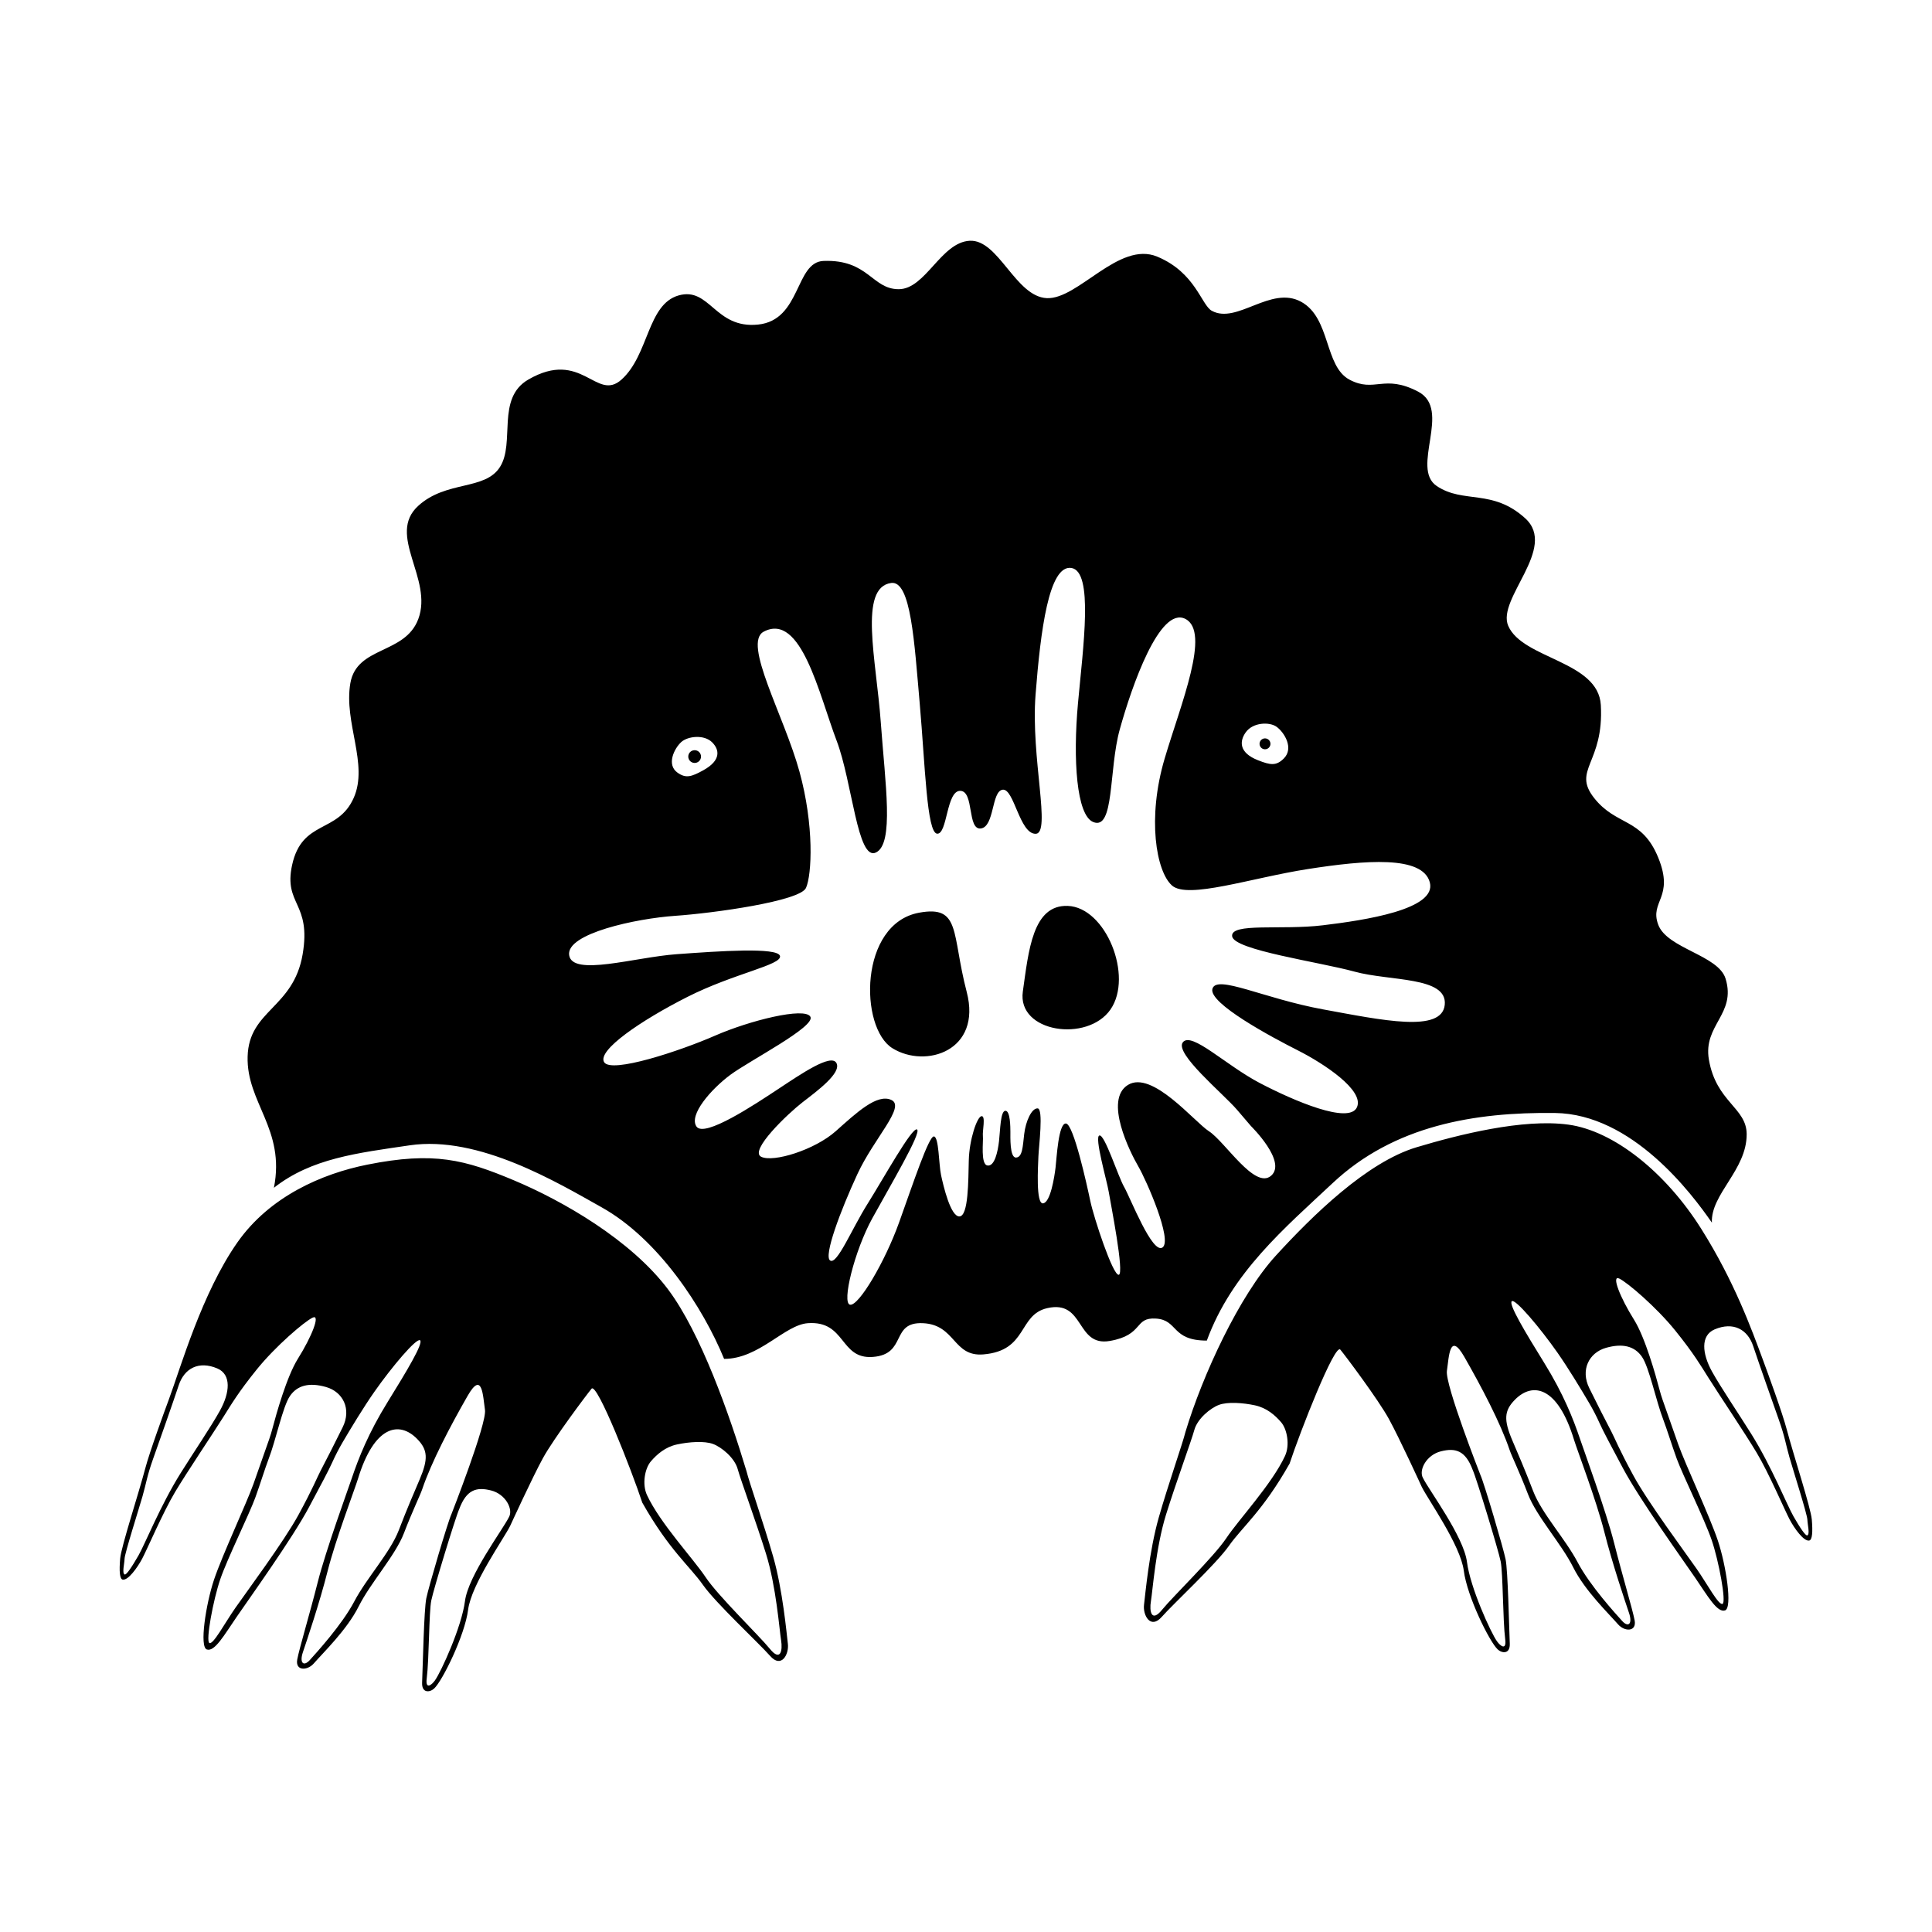 <?xml version="1.0" encoding="UTF-8"?>
<!-- Uploaded to: SVG Repo, www.svgrepo.com, Generator: SVG Repo Mixer Tools -->
<svg fill="#000000" width="800px" height="800px" version="1.1" viewBox="144 144 512 512" xmlns="http://www.w3.org/2000/svg">
 <path d="m463.82 499.27c6.637-18.086 20.602-29.781 33.383-41.77 16.211-15.203 37.52-18.812 58.852-18.547 20.496 0.25 36.273 21.348 41.613 29.059-0.352-7.551 9.254-13.961 9.219-23.441-0.023-7.043-8.074-8.484-10.012-19.754-1.582-9.219 7.301-12.043 4.422-21.453-1.91-6.254-15.477-7.977-17.844-14.297-2.367-6.324 4.348-7.109 0-17.781-4.348-10.664-11.062-8.297-16.988-15.805-5.926-7.508 2.648-9.184 1.77-24.641-0.672-11.715-20.715-12.172-24.539-20.988-3.113-7.176 13.191-20.602 4.5-28.5-8.691-7.898-16.32-3.797-23.426-8.539-7.109-4.742 4.125-20.293-4.961-25.035-9.09-4.742-11.457 0.395-18.172-3.16-6.715-3.559-4.953-16.32-12.809-20.637-8.047-4.418-17.012 6.031-23.695 2.379-2.769-1.516-4.309-10.137-14.465-14.355-10.148-4.211-20.965 11.395-29.262 11.004-8.297-0.395-12.777-15.602-20.414-15.203-7.637 0.395-11.707 12.832-18.824 12.832-7.113 0-8.012-7.93-19.914-7.488-7.602 0.281-5.894 15.68-17.352 16.863-11.457 1.184-12.777-10.086-21.074-7.719-8.297 2.371-7.844 15.77-15.121 22.297-6.691 6.004-10.508-8.238-24.703 0-8.57 4.973-3.426 16.703-7.5 23.156-3.977 6.293-14.203 3.516-21.652 10.293-8.488 7.715 4.004 19.316 0 30.012-3.531 9.43-16.312 7.106-18.008 17.02-1.785 10.422 4.871 21.422 0.898 30.371-4.227 9.516-13.684 5.699-16.328 17.789-2.316 10.602 5.152 9.883 2.785 23.695-2.453 14.316-14.227 14.695-14.574 27.055-0.344 12.258 10.047 19.191 6.969 34.789 9.969-7.82 22.059-9.199 36.016-11.254 18.305-2.691 39.238 9.949 50.809 16.418 15.129 8.453 26.938 26.652 32.48 40.184 9.305 0 16.012-9.02 22.191-9.461 10.141-0.727 8.395 9.609 17.227 8.941 9.148-0.691 4.574-9.336 13.266-8.941 8.691 0.395 7.941 8.941 16.008 8.273 11.844-0.977 9.16-10.473 16.934-12.258 10.02-2.297 7.508 10.273 16.594 8.691 9.09-1.582 6.324-6.324 12.246-5.926 5.918 0.383 3.977 5.832 13.457 5.832zm10.316-161.2c1.906-2.676 6.328-2.82 8.195-1.449 2.035 1.496 4.641 5.684 1.863 8.414-2.004 1.977-3.527 1.738-6.848 0.422-5.133-2.031-4.836-5.109-3.211-7.387zm-149.61 2.59c1.699-1.562 6.082-2.102 8.242 0.102 1.84 1.875 2.457 4.695-2.394 7.371-3.141 1.734-4.613 2.188-6.801 0.648-3.031-2.121-0.898-6.418 0.953-8.121zm117.39 117.92c-1.688-2.984-5.133-13.969-6.555-13.668-1.422 0.301 1.977 11.965 2.469 14.957 0.492 2.992 4.219 21.773 2.648 21.965-1.566 0.191-6.602-15.121-7.527-19.52-0.926-4.398-4.453-20.418-6.457-20.574-2.012-0.156-2.473 9.32-2.769 11.742s-1.34 9.18-3.301 9.418c-1.961 0.238-1.328-9.922-1.234-12.453 0.09-2.527 1.395-12.637-0.207-12.711-1.602-0.074-3.168 3.43-3.559 6.797-0.395 3.367-0.453 6.156-2.168 6.231-1.715 0.074-1.477-5.656-1.492-6.852-0.012-1.195-0.012-5.57-1.328-5.543-1.324 0.023-1.359 5.203-1.684 8.031-0.324 2.828-1.176 6.769-3.066 6.469-1.895-0.301-1.047-6.504-1.211-7.812-0.156-1.309 0.805-5.406-0.367-5.262-1.18 0.141-3.231 6.227-3.367 11.68-0.137 5.457-0.082 14.73-2.449 14.887-2.367 0.152-4.293-8.105-4.902-10.949-0.609-2.848-0.559-10.148-1.898-10.246-1.34-0.105-5.426 12.191-9.199 22.73-3.769 10.535-10.715 22.25-13.012 21.867-2.301-0.387 1.188-14.34 5.863-22.859 4.676-8.523 13.164-22.812 11.879-23.582-1.285-0.777-8.906 13.012-13.141 19.754-4.227 6.746-8.012 16.086-9.863 14.984-1.859-1.102 2.769-13.332 7.188-22.887 4.418-9.551 12.836-17.863 9.039-19.66s-9.273 3.375-14.785 8.281c-5.512 4.906-16.5 8.359-19.746 6.758-3.246-1.598 7.109-11.465 10.992-14.461 3.883-2.992 10.344-7.75 8.961-10.363-1.375-2.621-9.34 2.852-15.48 6.906-6.141 4.055-19.527 12.969-21.617 9.906-2.09-3.062 3.848-9.879 8.961-13.684 5.113-3.797 22.727-12.82 21.219-15.426-1.508-2.606-16.062 1.008-25.262 5.031-9.199 4.027-27.562 10.121-29.398 7.012-1.832-3.113 9.684-11.004 22.059-17.27s25.109-8.465 24.555-10.852c-0.555-2.387-16.207-1.293-27.383-0.48-11.176 0.816-27.664 5.992-28.492 0.25-0.828-5.738 17.801-9.707 28.059-10.414 10.258-0.707 33.141-3.894 34.707-7.402 1.566-3.508 2.191-16.566-1.727-30.809-4.121-14.969-15.156-34.121-9.465-37.105 9.914-5.195 14.645 16.625 19.301 28.875 4.172 10.973 5.516 31.977 10.414 29.664 4.891-2.312 2.473-18.168 1.289-34.605s-5.926-35.648 2.762-36.832c5.246-0.715 6.137 15.707 7.57 31.98 1.43 16.273 1.863 34.266 4.613 34.461s2.41-11.43 6.133-11.352c3.723 0.082 1.789 10.43 5.445 9.969 3.656-0.457 2.785-9.906 5.793-10.27 3.008-0.363 4.457 11.668 8.707 11.684 4.246 0.016-1.293-20.172 0.004-36.867 1.316-16.953 3.527-34.461 9.473-33.582 5.941 0.875 3.148 20.789 1.773 35.812-1.375 15.023-0.383 29.695 4.016 31.512 5.691 2.352 4.082-13.84 7.055-24.547 3.215-11.578 10.59-32.707 17.371-29.281s-1.176 22.516-5.473 37c-4.699 15.852-2.242 29.902 1.918 33.641 4.168 3.742 20.984-2 36.082-4.352 15.105-2.352 30.336-3.656 32.266 3.535 1.93 7.195-17.355 10.051-28.34 11.375-10.973 1.332-24.488-0.754-24.047 2.91s23.105 6.801 32.434 9.371c9.332 2.57 24.641 1.254 23.914 8.77-0.727 7.516-16.523 4.117-32.258 1.234-15.734-2.875-28.184-9.301-29.312-5.465-1.129 3.836 15.887 12.922 22.668 16.348 6.781 3.426 17.723 10.594 15.613 15.094s-16.656-1.707-25.715-6.449c-9.062-4.746-18.102-13.734-20.402-10.809-2.297 2.934 10.656 13.574 14.363 17.898 3.707 4.328 3.703 4.328 3.703 4.328s9.629 9.453 5.301 13.156c-4.328 3.703-12.188-9.059-16.465-11.809-3.859-2.481-15.035-16.227-21.457-12.27-6.422 3.961 0.559 17.84 2.731 21.559 2.172 3.719 9.129 19.594 6.438 21.508-2.688 1.918-8.484-13.027-10.164-16.008zm-54.344-72.707c-15.949 2.922-15.859 30.512-7.043 35.934 8.812 5.426 23.73 0.68 19.664-14.918-4.07-15.586-1.504-23.051-12.621-21.016zm39.383-1.801c-9.305-0.328-10.359 11.855-11.895 22.703s17.129 13.562 23.234 4.746c6.098-8.812-1.223-27.094-11.34-27.449zm-98.867-37.883c0.934 0 1.688-0.754 1.688-1.691 0-0.934-0.754-1.688-1.688-1.688s-1.691 0.754-1.691 1.688c0.004 0.938 0.762 1.691 1.691 1.691zm151.15-3.621c0.801 0 1.445-0.648 1.445-1.445 0-0.801-0.648-1.445-1.445-1.445s-1.445 0.648-1.445 1.445c0 0.793 0.645 1.445 1.445 1.445zm-130.33 213.99c-2.504-8.781-6.352-19.699-7.074-22.676-4.523-15.055-12.133-36.625-20.742-48.117-9.941-13.254-28.152-23.613-40.84-28.945-13.078-5.492-21.227-7.719-38.91-4.18-11.926 2.383-25.824 8.363-34.41 20.582-9.406 13.391-15.062 33.211-18.141 41.52-1.23 3.324-5.144 14.012-6.312 18.449-1.703 6.492-6.375 20.746-6.637 23.855-0.277 3.316-0.133 5.43 0.684 5.566 1.445 0.242 3.879-3.168 5.148-5.535 1.266-2.367 5.523-12.332 8.734-17.699 3.215-5.371 9.68-14.953 12.852-19.977 2.039-3.231 3.836-6.344 8.785-12.484 4.953-6.141 12.629-12.699 14.809-13.734 2.176-1.031-0.258 5.078-3.91 10.891-2.969 4.727-5.793 14.867-6.746 18.5-0.242 0.926-0.516 1.84-0.832 2.742-0.898 2.57-2.828 8.105-4.191 11.926-1.824 5.125-8.332 19-10.473 25.434-2.141 6.434-3.914 17.816-1.879 18.453 2.07 0.656 4.523-3.719 7.898-8.641 3.375-4.926 14.691-20.688 19.145-29.031 3.356-6.293 5.195-9.707 6.188-11.922 0.84-1.863 1.77-3.652 2.805-5.422 2.121-3.606 5.5-9.211 8.383-13.316 4.59-6.555 11.156-14.332 12.082-13.609 0.926 0.727-3.461 8.055-8.578 16.32-5.117 8.262-7.738 14.941-9.523 20.25-0.906 2.695-6.891 19.105-9.02 27.531-2.125 8.43-4.852 17.434-5.426 20.461-0.59 3.109 2.68 3.043 4.394 1.066 2.465-2.84 8.77-8.887 11.875-15.094 3.148-6.293 9.719-13.469 12-19.418 2.254-5.871 4.352-10.176 4.82-11.578 2.465-7.316 7.559-16.965 12.066-24.828 3.91-6.82 4.047 0.121 4.59 3.727 0.543 3.606-8.906 27.68-8.906 27.68-0.926 1.977-6.016 19.18-6.641 22.25-0.625 3.066-0.91 17.598-1.113 22.355-0.121 2.848 2.051 2.621 3.195 1.562 2.195-2.035 8.125-14.082 8.992-20.863 0.867-6.781 9.477-18.863 11.133-22.207 0 0 5.906-12.898 8.723-18.027 2.816-5.129 11.578-16.812 12.863-18.355 1.457-1.742 10.645 21.711 13.441 30.191 7.074 12.539 12.645 16.906 16.07 21.789 3.426 4.883 14.793 15.41 17.801 18.832 3.008 3.422 5.047-0.457 4.711-3.203-0.328-2.738-1.375-14.289-3.883-23.07zm-146.62-38.723c-2.379 4.293-7.004 11.09-10.43 16.574-5.34 8.543-9.441 18.797-11.145 21.773-1.703 2.973-3.246 5.324-3.699 5.062-0.695-0.402-0.051-2.734 0-4.18 0.051-1.445 3.762-13.078 4.746-16.512 0.984-3.43 1.184-5.359 2.812-9.941 1.621-4.586 5.176-14.625 6.805-19.539 1.473-4.422 5.262-6.523 10.211-4.422 3.793 1.617 3.328 6.441 0.699 11.184zm32.5 4.449c-2.211 4.438-3.812 7.656-5.859 11.543-0.887 1.688-1.953 4.5-5.824 11.613-3.871 7.113-13.801 20.453-16.723 24.656-2.926 4.203-5.863 9.793-6.891 9.316-1.027-0.48 1.012-11.445 2.891-16.922 1.879-5.477 7.656-17.184 9.254-21.547 1.188-3.254 2.695-8.098 3.535-10.262 1.93-4.957 3.754-13.961 5.684-16.75 1.93-2.785 5.039-3.641 9.543-2.359 4.496 1.277 6.82 5.84 4.391 10.711zm20.422 13.789c-1.473 3.461-3.269 7.57-5.523 13.441-2.281 5.949-8.516 12.637-11.789 18.867-3.273 6.227-10.156 13.73-11.789 15.543-1.633 1.812-2.816 0.812-1.828-2.109 0.988-2.922 4.418-13.039 6.543-21.473s7.211-21.719 8.039-24.441c4.293-14.102 10.934-15.438 15.699-10.555 2.82 2.887 2.953 5.301 0.648 10.727zm23.664 9.98c-1.652 3.344-10.785 15.488-11.656 22.27-0.867 6.781-6.297 18.68-7.957 21.008-0.941 1.324-2.551 2.445-2.176-0.508 0.645-5.062 0.586-17.598 1.203-20.66 0.621-3.062 6.473-22.223 7.394-24.199 1.93-5.223 4.586-5.949 8.445-4.984 3.863 0.961 5.953 5.008 4.746 7.074zm69.141 34.895c-2.84-3.496-13.723-14.016-17.012-18.965-3.293-4.949-12.062-14.293-15.543-21.773-1.34-2.875-0.578-7.055 1.02-8.922 1.598-1.867 3.824-3.836 6.969-4.504 3.176-0.676 7.211-0.969 9.508-0.121 2.297 0.848 5.727 3.699 6.535 6.641 0.805 2.941 4.805 13.785 7.512 22.469 2.707 8.688 3.547 20.223 3.996 22.918 0.438 2.699-0.141 5.754-2.984 2.258zm276.13-34.266c-0.262-3.109-4.934-17.367-6.637-23.855-1.164-4.438-5.078-15.125-6.312-18.449-3.078-8.309-7.617-20.836-16.328-34.691-9.43-15.008-23.199-26.016-35.25-27.652-12.051-1.637-29.031 2.648-40.215 6-13.184 3.949-27.609 18.133-37.301 28.727-9.691 10.594-19.434 31.703-23.957 46.758-0.719 2.977-4.57 13.895-7.074 22.676-2.504 8.781-3.559 20.328-3.894 23.078-0.336 2.75 1.703 6.625 4.711 3.203s14.379-13.949 17.801-18.832c3.426-4.883 8.996-9.25 16.07-21.789 2.797-8.484 11.984-31.938 13.441-30.191 1.285 1.535 10.051 13.227 12.863 18.355 2.816 5.125 8.723 18.027 8.723 18.027 1.652 3.344 10.262 15.426 11.133 22.207 0.867 6.781 6.797 18.828 8.992 20.863 1.148 1.062 3.316 1.285 3.195-1.562-0.203-4.762-0.488-19.289-1.113-22.355-0.625-3.062-5.715-20.273-6.641-22.25 0 0-9.457-24.07-8.906-27.68 0.543-3.606 0.68-10.543 4.59-3.727 4.508 7.863 9.602 17.512 12.066 24.828 0.473 1.402 2.574 5.707 4.82 11.578 2.281 5.949 8.855 13.125 12 19.418 3.102 6.207 9.41 12.254 11.875 15.094 1.715 1.977 4.984 2.039 4.394-1.066-0.574-3.027-3.301-12.031-5.426-20.461s-8.113-24.836-9.02-27.531c-1.785-5.305-4.402-11.984-9.523-20.25-5.117-8.262-9.508-15.594-8.578-16.32 0.926-0.727 7.492 7.055 12.082 13.609 2.875 4.106 6.258 9.707 8.383 13.316 1.039 1.762 1.965 3.551 2.805 5.422 0.996 2.211 2.832 5.621 6.188 11.922 4.453 8.344 15.77 24.102 19.145 29.031 3.375 4.926 5.828 9.297 7.898 8.641 2.035-0.645 0.262-12.02-1.879-18.453-2.141-6.434-8.652-20.309-10.473-25.434-1.359-3.824-3.293-9.355-4.191-11.926-0.312-0.902-0.59-1.812-0.832-2.742-0.953-3.637-3.777-13.773-6.746-18.5-3.652-5.812-6.086-11.926-3.91-10.891 2.176 1.031 9.848 7.594 14.809 13.734 4.957 6.141 6.75 9.262 8.785 12.484 3.168 5.023 9.633 14.605 12.852 19.977 3.215 5.371 7.473 15.336 8.734 17.699 1.266 2.367 3.699 5.777 5.148 5.535 0.836-0.145 0.98-2.254 0.703-5.574zm-139.61-16.836c-3.481 7.477-12.246 16.828-15.543 21.773-3.293 4.949-14.172 15.469-17.012 18.965s-3.426 0.441-2.973-2.254c0.449-2.695 1.293-14.227 3.996-22.918 2.707-8.688 6.707-19.527 7.512-22.469 0.805-2.941 4.238-5.793 6.535-6.641 2.297-0.848 6.332-0.555 9.508 0.121 3.144 0.672 5.367 2.637 6.969 4.504 1.586 1.863 2.348 6.039 1.008 8.918zm49.766 3.754c0.926 1.977 6.777 21.137 7.394 24.199 0.621 3.062 0.562 15.598 1.203 20.66 0.371 2.953-1.234 1.832-2.176 0.508-1.656-2.328-7.09-14.227-7.957-21.008-0.867-6.781-10-18.922-11.656-22.27-1.203-2.066 0.887-6.109 4.746-7.074 3.859-0.969 6.516-0.242 8.445 4.984zm11.125-18.617c4.766-4.883 11.406-3.547 15.699 10.555 0.828 2.719 5.914 16.008 8.039 24.441s5.559 18.551 6.543 21.473c0.988 2.922-0.195 3.926-1.828 2.109-1.633-1.812-8.516-9.316-11.789-15.543-3.273-6.227-9.508-12.914-11.789-18.867-2.254-5.871-4.051-9.98-5.523-13.441-2.305-5.426-2.168-7.84 0.648-10.727zm33.707-11.426c1.93 2.785 3.754 11.789 5.684 16.75 0.84 2.168 2.348 7.008 3.535 10.262 1.598 4.363 7.375 16.066 9.254 21.547 1.879 5.481 3.926 16.449 2.891 16.922-1.031 0.473-3.969-5.113-6.891-9.316-2.926-4.203-12.852-17.543-16.723-24.656-3.871-7.113-4.938-9.926-5.824-11.613-2.047-3.883-3.648-7.106-5.859-11.543-2.43-4.871-0.105-9.43 4.394-10.723 4.504-1.273 7.609-0.414 9.539 2.371zm43.844 47.328c-0.453 0.262-1.996-2.09-3.699-5.062s-5.809-13.227-11.145-21.773c-3.426-5.488-8.051-12.289-10.43-16.574-2.629-4.742-3.094-9.566 0.695-11.176 4.953-2.102 8.742 0 10.211 4.422 1.633 4.906 5.184 14.953 6.805 19.539 1.629 4.586 1.828 6.516 2.812 9.941 0.984 3.43 4.695 15.059 4.746 16.512 0.055 1.441 0.699 3.769 0.004 4.172z"/>
</svg>